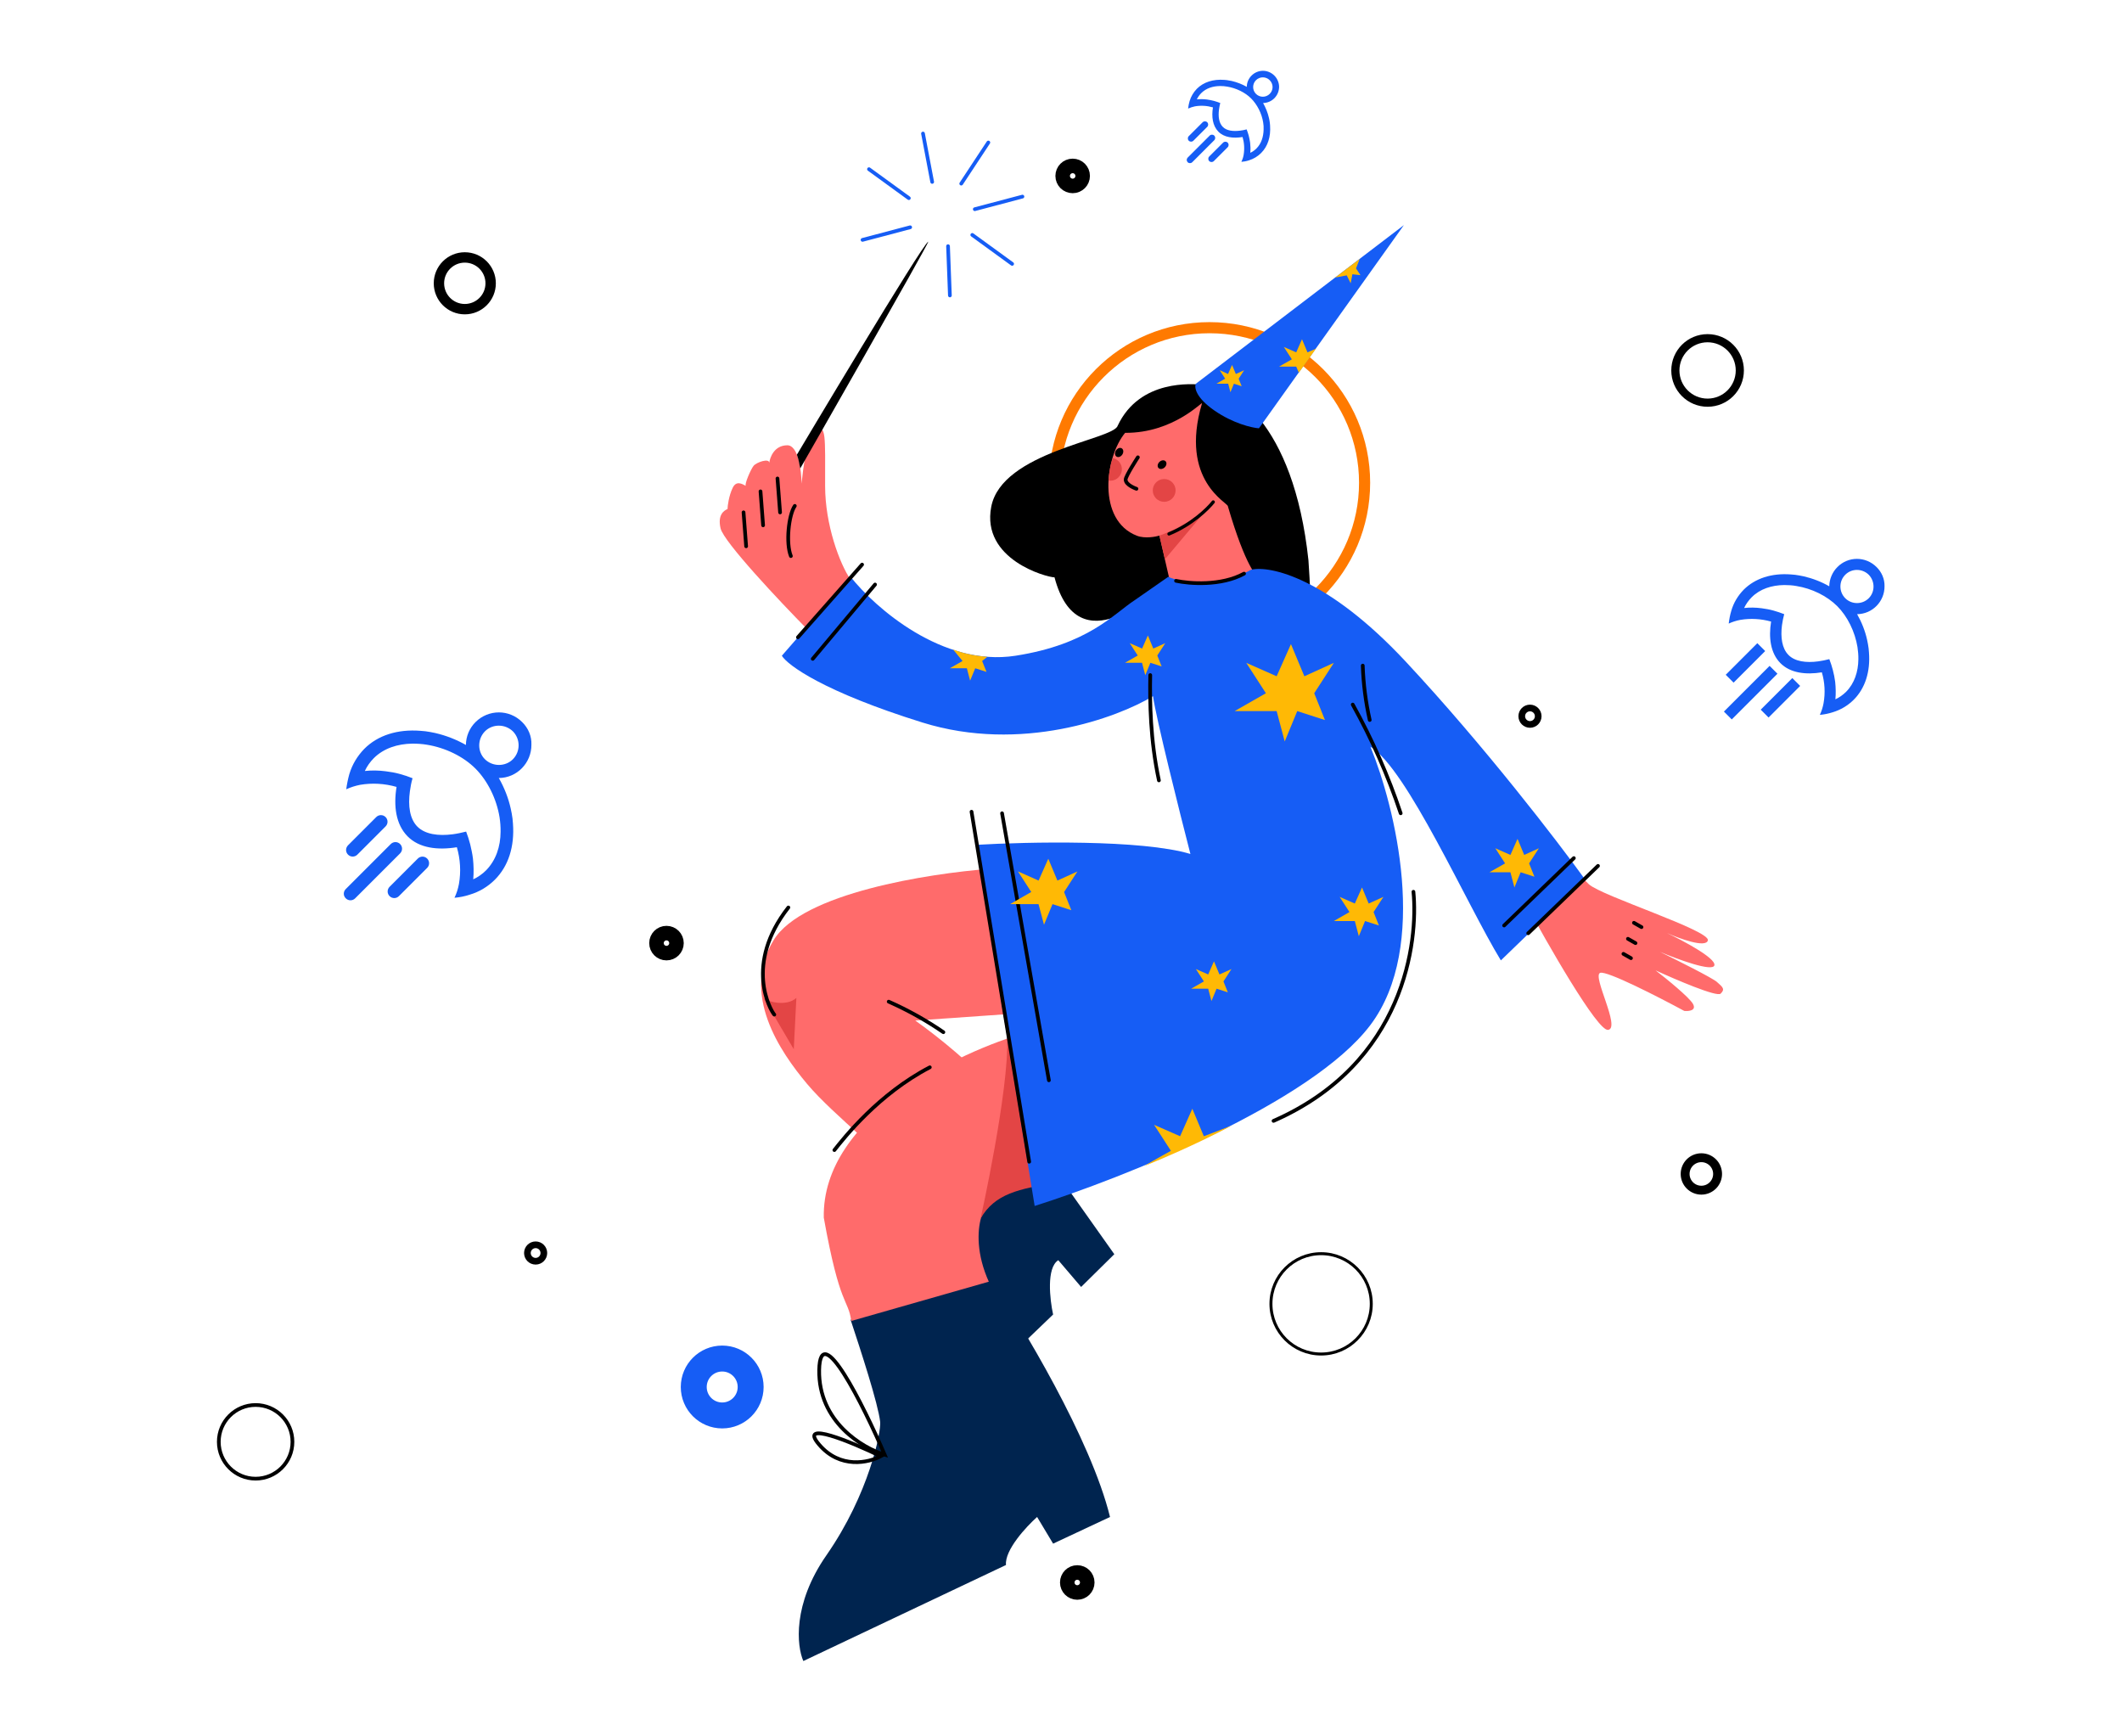 <?xml version="1.0" encoding="utf-8"?>
<!-- Generator: Adobe Illustrator 24.3.0, SVG Export Plug-In . SVG Version: 6.00 Build 0)  -->
<svg version="1.1" id="Layer_1" xmlns="http://www.w3.org/2000/svg" xmlns:xlink="http://www.w3.org/1999/xlink" x="0px" y="0px"
	 viewBox="0 0 2863.9 2342.9" style="enable-background:new 0 0 2863.9 2342.9;" xml:space="preserve">
<style type="text/css">
	.st0{fill:none;stroke:#000000;stroke-width:12;}
	.st1{fill:none;stroke:#000000;stroke-width:5;}
	.st2{fill:none;stroke:#000000;stroke-width:11;}
	.st3{fill:none;stroke:#000000;stroke-width:4;}
	.st4{fill:none;stroke:#000000;stroke-width:9;}
	.st5{fill:none;stroke:#000000;stroke-width:19.612;}
	.st6{fill:none;stroke:#000000;stroke-width:14;}
	.st7{fill:#165DF5;}
	.st8{fill:none;stroke:#FF7A00;stroke-width:15;}
	.st9{fill:none;stroke:#165DF5;stroke-width:35;}
	.st10{fill:#00244F;}
	.st11{fill:#FF6B6B;}
	.st12{fill:#E34545;}
	.st13{fill:none;stroke:#000000;stroke-width:5;stroke-linecap:round;}
	.st14{fill:none;stroke:#000000;stroke-width:4.433;stroke-linecap:round;}
	.st15{fill:#FFB905;}
	.st16{fill:none;stroke:#165DF5;stroke-width:5;stroke-linecap:round;}
</style>
<g>
	<g id="Black_Elipses_2_">
		<circle id="Ellipse_186_3_" class="st0" cx="2296.2" cy="1584.2" r="21.9"/>
		<circle id="Ellipse_188_2_" class="st1" cx="345" cy="1945.7" r="49.7"/>
		<circle id="Ellipse_189_2_" class="st2" cx="2304.6" cy="499.9" r="43.5"/>
		<circle id="Ellipse_190_2_" class="st3" cx="1783" cy="1759.5" r="67.7"/>
		<circle id="Ellipse_191_2_" class="st4" cx="2064.9" cy="966.5" r="11.1"/>
		<circle id="Ellipse_192_2_" class="st4" cx="722.9" cy="1690.9" r="11.1"/>
		<circle id="Ellipse_193_2_" class="st5" cx="1447.7" cy="237.4" r="13.5"/>
		<circle id="Ellipse_194_2_" class="st6" cx="627.3" cy="382.3" r="34.9"/>
		<circle id="Ellipse_195_2_" class="st5" cx="1453.9" cy="2135.5" r="13.5"/>
		<circle id="Ellipse_196_2_" class="st5" cx="899.5" cy="1272.7" r="13.5"/>
		<g>
			<path class="st7" d="M1602.9,212.7l29.7-29.7c1.7-1.7,4.5-1.7,6.2,0l0,0c1.7,1.7,1.7,4.5,0,6.2l-29.7,29.7
				c-1.7,1.7-4.5,1.7-6.2,0l0,0C1601.2,217.1,1601.2,214.5,1602.9,212.7z"/>
			<path class="st7" d="M1604.4,183.7l18.7-18.7c1.7-1.7,4.5-1.7,6.2,0l0,0c1.7,1.7,1.7,4.5,0,6.2l-18.7,18.7
				c-1.7,1.7-4.5,1.7-6.2,0l0,0C1602.7,188.2,1602.7,185.4,1604.4,183.7z"/>
			<path class="st7" d="M1632,211.2l18.7-18.7c1.7-1.7,4.5-1.7,6.2,0l0,0c1.7,1.7,1.7,4.5,0,6.2l-18.7,18.7c-1.7,1.7-4.5,1.7-6.2,0
				l0,0C1630.3,215.7,1630.3,212.9,1632,211.2z"/>
			<path class="st7" d="M1719.9,102c-8.6-8.6-22.2-8.6-30.8,0c-4,4-6.4,9.5-6.4,15.2c-6.4-3.6-13.1-6.2-20.2-7.9
				c-2.2-0.5-4.4-0.9-6.7-1.2c-1.1-0.2-2.2-0.2-3.3-0.3c-15.2-1.2-28.2,3-37.2,12c-4.5,4.7-7.9,10.3-9.8,16.6
				c-0.9,3.3-1.7,6.7-2,10.1c3-1.4,6.1-2.3,9.2-3c8.1-1.4,16.3-0.9,24.3,1.4c-2,12.6-0.5,24.7,7.3,32.7s20.1,9.3,32.7,7.3
				c2.3,7.9,2.8,16.2,1.4,24.3c-0.6,3.3-1.6,6.2-3,9.2c3.4-0.3,6.8-0.9,10.1-2c6.2-1.9,12-5.3,16.6-10c9-9,13.1-21.9,12-37.2
				c-0.2-1.1-0.2-2.2-0.3-3.3c-0.3-2.2-0.6-4.5-1.2-6.7c-1.6-7.2-4.4-13.8-7.9-20.2c12.1-0.2,21.6-10,21.6-22.1
				C1726.2,111.5,1723.9,106,1719.9,102z M1704.8,165.2c0.5,3.3,0.8,6.4,0.6,9.6c-0.2,9.8-3.1,19-9.6,25.5c-2.5,2.5-5.3,4.5-8.4,5.9
				c0.5-4.5,0.3-9.2-0.2-13.7c-0.5-3.3-1.1-6.4-1.9-9.5c-0.8-2.8-1.7-5.6-2.8-8.4c-3,0.8-5.9,1.4-8.7,1.7
				c-9.6,1.2-18.4,0.2-23.5-5.1c-5.1-5.1-6.4-13.8-5.1-23.5c0.5-3,0.9-5.9,1.7-8.7c-2.8-1.1-5.6-2-8.4-2.8c-3.1-0.9-6.4-1.4-9.5-1.9
				c-4.5-0.6-9.2-0.6-13.7-0.2c1.4-3.1,3.6-6.1,5.9-8.4c6.7-6.7,15.7-9.5,25.5-9.6c3.3,0,6.5,0.2,9.6,0.8c12.1,2,24.1,7.8,32.2,15.9
				S1702.9,153,1704.8,165.2z M1713.6,126.7c-5.1,5.1-13.4,5.1-18.5,0s-5.1-13.4,0-18.5c5.1-5.1,13.4-5.1,18.5,0
				C1718.8,113.4,1718.8,121.6,1713.6,126.7z"/>
		</g>
	</g>
	<g id="Color_Elipses_2_">
		<circle id="Ellipse_198_2_" class="st8" cx="1632.4" cy="651.5" r="209.3"/>
		<circle id="Ellipse_200_2_" class="st9" cx="974.7" cy="1871.7" r="38.4"/>
		<g>
			
				<rect x="2319.5" y="927.1" transform="matrix(0.707 -0.707 0.707 0.707 31.275 1944.667)" class="st7" width="87.2" height="15"/>
			
				<rect x="2325.9" y="886.9" transform="matrix(0.707 -0.707 0.707 0.707 57.636 1927.96)" class="st7" width="60.3" height="15"/>
			
				<rect x="2373.1" y="934" transform="matrix(0.707 -0.707 0.707 0.707 38.182 1975.11)" class="st7" width="60.3" height="15"/>
			<path class="st7" d="M2532.6,765.2c-14.7-14.7-38.2-14.7-52.8,0c-6.8,6.8-10.8,16.2-11,26c-10.8-6.2-22.5-10.7-34.7-13.5
				c-3.8-0.8-7.5-1.5-11.3-2c-1.8-0.2-3.8-0.3-5.7-0.5c-26-2-48.3,5.2-63.7,20.5c-7.8,8-13.7,17.7-16.8,28.5
				c-1.7,5.7-2.8,11.5-3.5,17.3c5-2.3,10.3-4,15.7-5c13.8-2.3,28-1.5,41.5,2.3c-3.5,21.7-0.8,42.5,12.5,56s34.3,16,56,12.5
				c4,13.5,4.8,27.8,2.3,41.7c-1,5.5-2.7,10.7-5,15.7c5.8-0.5,11.7-1.7,17.3-3.5c10.7-3.2,20.5-9,28.5-17
				c15.3-15.3,22.5-37.7,20.5-63.7c-0.2-1.8-0.3-3.8-0.5-5.7c-0.5-3.8-1.2-7.7-2-11.3c-2.7-12.2-7.3-23.8-13.5-34.7
				c20.7-0.2,37.2-17.2,37-37.8C2543.6,781.3,2539.6,772,2532.6,765.2z M2506.9,873.2c0.8,5.5,1.3,11,1.2,16.5
				c-0.2,16.8-5.3,32.5-16.5,43.8c-4.2,4.2-9.2,7.7-14.5,10.2c0.7-7.8,0.5-15.7-0.3-23.5c-0.7-5.5-1.8-10.8-3.2-16.2
				c-1.3-4.8-2.8-9.7-4.7-14.5c-5,1.3-10,2.3-15,3c-16.5,2.2-31.5,0.2-40.2-8.7c-8.7-8.8-10.8-23.7-8.7-40.2c0.7-5,1.7-10,3-14.8
				c-4.7-1.8-9.5-3.5-14.3-4.8c-5.3-1.5-10.8-2.5-16.3-3.2c-7.8-1-15.7-1.2-23.5-0.3c2.5-5.3,6-10.3,10.2-14.5
				c11.3-11.3,27-16.3,43.8-16.5c5.5,0,11.2,0.3,16.5,1.3c20.8,3.3,41.3,13.3,55.2,27.2S2503.5,852.5,2506.9,873.2z M2522.1,807.3
				c-8.7,8.7-23,8.7-31.7,0s-8.7-23,0-31.7s22.8-8.7,31.7,0C2530.7,784.5,2530.7,798.7,2522.1,807.3z"/>
		</g>
	</g>
	<g id="Girl-2_2_" transform="translate(14883.6 8673.4)">
		<g id="Legs_2_">
			<path id="Path_1123_2_" class="st10" d="M-13606.1-6958.9c2-14-24.5-88.9-28.4-97.4l167.9-47.3l86.9,122.7l-44.8,44.2l-30.8-36.1
				c-16.3,10.2-11.4,53.2-7,73.3l-161.2,154.8c-1-1.4-4.5-7.6-11-21.5C-13657.8-6836.1-13608-6945.6-13606.1-6958.9z"/>
			<path id="Path_1124_2_" class="st10" d="M-13545.1-6945.5l-190.5,53.1c13.6,41.2,37.1,113.1,39.9,137.8
				c1.4,13.1-14.9,97.1-72.5,179.9c-46.1,66.2-40,122.8-31.2,142.8l273.5-129.6c-1.9-20.1,27.2-51.6,42-64.8l21.6,36l76.8-36
				C-13411.5-6732-13505.5-6887.1-13545.1-6945.5z"/>
			<path id="Path_1125_2_" class="st1" d="M-13689.6-6710.3c-28.9-67.1-87.1-183.9-88.4-114.3
				C-13779.2-6754.9-13719.6-6719.3-13689.6-6710.3z"/>
			<path id="Path_1126_2_" class="st1" d="M-13694.9-6708.3c-39.7-19.2-111.9-49.3-83.3-15.8
				C-13749.7-6690.5-13710.8-6699.6-13694.9-6708.3z"/>
			<path id="Path_1127_2_" class="st11" d="M-13839.5-7404.7c38.8-63.7,209.8-89.9,291-96.2l36.4,195.2l-136.2,9.5
				c74.3,52.7,151.2,131.2,177.5,178.9l-147.5,114.4c-18.2-36.7-26.2-50.3-36-64.6c-34-49.9-102.4-98.6-139.7-142.8
				C-13831.2-7254.6-13883.9-7331.7-13839.5-7404.7z"/>
			<path id="Path_1128_2_" class="st11" d="M-13771.8-7030.2c-2.8-136.8,181.8-223.8,274.3-250.2l67.9,200.8
				c-20.3,0.4-116.9,3.6-129.9,49.4c-5.3,18.6-6.1,49.7,10.4,86.4l-185.6,53C-13739.2-6921.8-13750-6908.5-13771.8-7030.2z"/>
			<path id="Path_1129_2_" class="st12" d="M-13808.8-7326.8c-13.2,12.3-39.9,5.1-44.3,0l40.8,69.3L-13808.8-7326.8z"/>
			<path id="Path_1130_2_" class="st12" d="M-13459.9-7077.1l-64.4-195.3c2.6,70.5-35.9,243.6-35.9,243.6
				C-13541.2-7062.9-13507.2-7069.1-13459.9-7077.1z"/>
			<path id="Path_1131_2_" class="st13" d="M-13757.5-7121.4c13.4-17,59.7-75.7,128.8-111.7"/>
			<path id="Path_1132_2_" class="st13" d="M-13838.6-7304.2c-5.2-5.9-41.1-67.8,19-144.6"/>
			<path id="Path_1133_2_" class="st13" d="M-13684.2-7321.7c25.8,11.4,50.5,25.2,73.8,41.2"/>
		</g>
		<g id="Head_2_">
			<path id="Path_1134_3_" d="M-13263.8-8154.6c40.9-3,126.2,50.4,146.1,237.2c4.8,70.5,2,69,0,59.5c-16.4,0.7-116.7-9.8-204.7-19.7
				c0,0-105.9,104.6-138-16.7c-10.5,0-99.1-24-85.4-95.2c14.2-74.4,164.6-90.4,170.6-109.3
				C-13345.1-8162.9-13272.4-8154.6-13263.8-8154.6z"/>
			<path id="Path_1135_2_" class="st11" d="M-13349.1-7950.4c-54.3-20.9-43.2-106.2-16-138.9c65.9,0.4,104.9-43.6,103.7-39.7
				c-30.9,105,36.3,134.4,35,138.9c24.5,83.8,39.6,94.2,39.5,94.3c-34.7,44.4-81.6,33.8-114.7,20.2l-17.2-75
				C-13323.5-7949.2-13338.1-7946.2-13349.1-7950.4z"/>
			<circle id="Ellipse_201_2_" class="st12" cx="-13312.4" cy="-8011.6" r="15.4"/>
			<path id="Path_1136_2_" class="st12" d="M-13369.7-8037.5c-1.5,8.4-9.5,14-17.9,12.6c0.4-5.2,1-10.3,2-15.4
				c0.8-5.1,2.1-10,3.8-14.9C-13373.6-8053.6-13368.2-8045.7-13369.7-8037.5L-13369.7-8037.5z"/>
			<path id="Path_1137_2_" class="st12" d="M-13318.8-7950.6c16.1-5.6,52.7-22.5,72.2-45.2l1.1-1.3c-0.4,0.5-0.8,0.9-1.1,1.3
				l-64.8,77.1L-13318.8-7950.6z"/>
			<path id="Path_1138_2_" class="st13" d="M-13349.8-8013.8c0,0-14.6-4.9-14.6-12.4c0-4.8,16.5-30.1,16.5-30.1"/>
			<path id="Path_1139_2_" class="st14" d="M-13246.2-7996c-7.2,9.2-29.1,30.6-59.7,43.1"/>
			
				<ellipse id="Ellipse_202_2_" transform="matrix(0.726 -0.688 0.688 0.726 1884.891 -11363.496)" cx="-13311.9" cy="-8046.1" rx="6.6" ry="5.1"/>
			
				<ellipse id="Ellipse_203_2_" transform="matrix(0.545 -0.839 0.839 0.545 676.333 -14881.707)" cx="-13365.4" cy="-8063.6" rx="6.6" ry="5.1"/>
		</g>
		<g id="Hat_2_">
			<path id="Path_1140_2_" class="st7" d="M-12988.9-8369.6l-280.8,214.1c-2.2,4.7-0.2,18.6,25.1,36.1s50.6,23.3,60.1,24
				L-12988.9-8369.6z"/>
			<path id="Path_1141_2_" class="st15" d="M-13134.2-8197.9l7.8-17.7l7.4,17.7l11.4-4.9l-23.1,32.4l-3.5-8.3h-23.1l17.2-9.8
				l-10.8-16.7L-13134.2-8197.9z"/>
			<path id="Path_1142_2_" class="st15" d="M-13226.2-8168.7l5.4-12.2l5.1,12.2l11.2-5.1l-7.4,11.5l4.1,10.1l-10.5-3.4l-4.7,11.5
				l-3-11.5h-15.9l11.8-6.8l-7.4-11.5L-13226.2-8168.7z"/>
			<path id="Path_1143_2_" class="st15" d="M-13066-8301.8l-15.6,2.9l33.1-25.1l-5,12.8l6,9.1l-10.9-1.2l-2.3,12.2L-13066-8301.8z"
				/>
		</g>
		<g id="Hands_2_">
			<path id="Path_1144_3_" class="st11" d="M-12713.4-7283.6c-14.2,1.7-81.6-115.7-113.6-175.3l57.2-59.3
				c6,13.3,24.1,32.1,30.6,38.1c17.3,15.9,163.8,62.3,160.6,75.7c-2.6,10.7-38.2-2.3-55.7-10.1c22.2,10.5,66.3,33.9,64.5,43.6
				s-49.8-8-73.5-18c22.9,11.2,70.4,34.9,77,40.7l0.2,0.2c8,7.1,10.8,9.5,4.7,15.5c-4.9,4.9-60.6-18.9-87.8-31.4
				c14.6,11.2,45.1,36,50.4,45.1c5.2,9.2-5.6,10.2-11.7,9.6c-34-18.4-104.4-54.5-113.4-51.4
				C-12735.3-7356.7-12695.7-7285.7-12713.4-7283.6z"/>
			<path id="Path_1145_2_" class="st11" d="M-13770-8017.5c0,52.2,19.6,104.8,34.3,126.2l-58.1,67.4
				c-37.4-37.9-113.2-118.4-117.3-136.5c-4.2-18.1,4.3-23.9,9.4-26.1c0-4.1,1.8-17.9,6.9-28.5c4.9-10.3,12.7-5.4,17.7-2.8
				c-1.8-2.5,6.7-22,10.4-26.8c3.8-5,21.4-10.9,21.3-4.2c0.9-7,6.5-23.7,24.4-23.7c14.9,0,19,34.5,19.2,51.7
				c1.5-14.9,7.1-66.8,19.1-72.9C-13768.4-8100.9-13770-8085.2-13770-8017.5z"/>
			<path id="Path_1146_2_" d="M-13630.8-8347.2c-6.1,0-177.3,287.4-177.3,287.4c1,2.8,1.9,5.6,2.5,8.5c0.8,3.7,2,10.1,2,10.1
				S-13630.8-8343.4-13630.8-8347.2z"/>
			<path id="Path_1147_2_" class="st16" d="M-13549.7-8481.1l-36.6,55.5"/>
			<path id="Path_1148_2_" class="st16" d="M-13637.9-8493.2l12.4,65.3"/>
			<path id="Path_1149_2_" class="st16" d="M-13503.7-8408.1l-64.3,17"/>
			<path id="Path_1150_2_" class="st16" d="M-13655.2-8366.7l-64.3,17"/>
			<path id="Path_1151_2_" class="st16" d="M-13604.1-8341.2l2.5,66.5"/>
			<path id="Path_1152_2_" class="st16" d="M-13571.4-8356.4l53.8,39.1"/>
			<path id="Path_1153_2_" class="st16" d="M-13710.8-8445.1l53.8,39.1"/>
			<path id="Path_1154_2_" class="st13" d="M-12668.2-7422.3l-10.2-5.8"/>
			<path id="Path_1155_2_" class="st13" d="M-13810.9-7990.7c-8.4,12.3-12.3,50.6-5.3,67.7"/>
			<path id="Path_1156_2_" class="st13" d="M-13834.3-8027.7l3.5,45.8"/>
			<path id="Path_1157_2_" class="st13" d="M-13857.2-8010.3l3.5,45.8"/>
			<path id="Path_1158_2_" class="st13" d="M-13880.1-7982l3.5,45.8"/>
			<path id="Path_1159_2_" class="st13" d="M-12676.3-7400.7l-10.2-5.8"/>
			<path id="Path_1160_2_" class="st13" d="M-12682.4-7380.4l-10.2-5.8"/>
		</g>
		<g id="Body_2_">
			<path id="Path_1161_2_" class="st7" d="M-13306.9-7895l-45.1,31.4c-29,18.9-62.8,59.8-161.1,75.1
				c-98.3,15.3-189.3-64.6-222.5-106.5l-92.8,106.5c7.7,12.7,56.5,48.6,189.7,90.1s263-6.4,311.2-35.5
				c4.4,30.6,35.5,154.7,50.5,212.9c-65.5-19.7-220.2-16.4-289.4-12.3l79.2,487.3c117.8-37.3,373.5-138.4,453.2-244.3
				s33.2-294.4,0-375.4c49.1,29.5,130,212.8,176,288.3l113.4-109.5c-36.4-50.5-135.7-179.9-241.6-293.5
				c-105.9-113.6-183.4-130.1-208.8-124.2C-13243-7878.3-13289.6-7887.3-13306.9-7895z"/>
			<path id="Path_1162_2_" class="st13" d="M-13572.4-7578l77.8,472.3"/>
			<path id="Path_1163_2_" class="st13" d="M-13531.2-7575.9l63.2,360.3"/>
			<path id="Path_1164_2_" class="st13" d="M-13057.9-7722.6c26,46.8,47.7,95.9,64.7,146.7"/>
			<path id="Path_1165_2_" class="st13" d="M-13331.2-7762.4c-0.7,35.7,0,87.6,11.7,142.1"/>
			<path id="Path_1166_2_" class="st13" d="M-13044.4-7775.2c0.8,24.7,4,49.3,9.4,73.4"/>
			<path id="Path_1167_2_" class="st13" d="M-12976-7470c6.6,66.4-11.4,231.3-188.8,309.2"/>
			<path id="Path_1168_2_" class="st13" d="M-13720.1-7911.5l-86.6,98.1"/>
			<path id="Path_1169_2_" class="st13" d="M-12726.9-7504.9l-94.2,90.9"/>
			<path id="Path_1170_2_" class="st13" d="M-12759.5-7515.4l-94.1,90.9"/>
			<path id="Path_1171_2_" class="st13" d="M-13702.6-7884.6l-84.1,100.3"/>
			<path id="Path_1172_2_" class="st13" d="M-13296.4-7889.6c17.7,3.9,60.9,7.3,91.8-9.7"/>
			<g id="Stars_2_">
				<path id="Path_1173_2_" class="st15" d="M-13160.6-7760.8l19.3-43.4l18.1,43.4l39.8-18.1l-26.5,41l14.5,36.2l-37.4-12.1
					l-16.9,41l-10.9-41h-56.7l42.2-24.1l-26.5-41L-13160.6-7760.8z"/>
				<path id="Path_1174_2_" class="st15" d="M-13055.1-7454.1l9.7-21.7l9,21.7l19.9-9l-13.3,20.5l7.2,18.1l-18.7-6l-8.4,20.5
					l-5.4-20.5h-28.3l21.1-12.1l-13.3-20.5L-13055.1-7454.1z"/>
				<path id="Path_1175_2_" class="st15" d="M-13253-7358.4l7.8-17.7l7.4,17.7l16.2-7.3l-10.8,16.7l5.9,14.7l-15.2-4.9l-6.9,16.7
					l-4.4-16.7h-23l17.2-9.8l-10.8-16.7L-13253-7358.4z"/>
				<path id="Path_1176_2_" class="st15" d="M-13342.2-7798.2l7.8-17.7l7.3,17.7l16.2-7.3l-10.8,16.7l5.9,14.7l-15.2-4.9l-6.9,16.7
					l-4.4-16.7h-23l17.2-9.8l-10.8-16.7L-13342.2-7798.2z"/>
				<path id="Path_1177_2_" class="st15" d="M-12845.1-7519.7l9.6-21.7l9,21.7l19.8-9l-13.2,20.4l7.2,18l-18.6-6l-8.4,20.5
					l-5.4-20.5h-28.3l21.1-12l-13.2-20.4L-12845.1-7519.7z"/>
				<path id="Path_1178_2_" class="st15" d="M-13597.2-7796.8c0,0,10.7,3.8,17.8,5.4c5.7,1.3,9.5,2.1,15.2,2.9
					c4.9,0.7,13.1,1.5,13.1,1.5l-7,5.6l5.9,14.7l-15.2-4.9l-6.9,16.7l-4.4-16.7h-23l17.2-9.8L-13597.2-7796.8z"/>
				<path id="Path_1179_2_" class="st15" d="M-13481.9-7485.1l13.1-29.5l12.3,29.5l27-12.3l-18,27.8l9.8,24.5l-25.4-8.2l-11.5,27.8
					l-7.4-27.8h-38.4l28.6-16.4l-18-27.8L-13481.9-7485.1z"/>
				<path id="Path_1180_2_" class="st15" d="M-13290.9-7140.1l16.5-37.1l15.5,37.1l37.3-14.2c0,0-48.6,26.5-117.8,54.5
					c13.9-8.5,36.1-20.6,36.1-20.6l-22.7-35.1L-13290.9-7140.1z"/>
			</g>
		</g>
	</g>
	<g>
		<path class="st7" d="M466.7,1199.7l60.7-60.7c3.5-3.5,9.1-3.5,12.6,0l0,0c3.5,3.5,3.5,9.1,0,12.6l-60.7,60.7
			c-3.5,3.5-9.1,3.5-12.6,0l0,0C463.1,1208.9,463.1,1203.2,466.7,1199.7z"/>
		<path class="st7" d="M469.7,1140.7l38.1-38.1c3.5-3.5,9.1-3.5,12.6,0l0,0c3.5,3.5,3.5,9.1,0,12.6l-38.1,38.1
			c-3.5,3.5-9.1,3.5-12.6,0l0,0C466.2,1149.9,466.2,1144.2,469.7,1140.7z"/>
		<path class="st7" d="M525.8,1196.7l38.1-38.1c3.5-3.5,9.1-3.5,12.6,0l0,0c3.5,3.5,3.5,9.1,0,12.6l-38.1,38.1
			c-3.5,3.5-9.1,3.5-12.6,0l0,0C522.3,1205.8,522.3,1200.3,525.8,1196.7z"/>
		<path class="st7" d="M704.7,974.4c-17.4-17.4-45.4-17.4-62.9,0c-8.2,8.2-12.9,19.2-13,30.9c-12.9-7.3-26.7-12.7-41.3-16.1
			c-4.6-1-8.9-1.8-13.4-2.4c-2.2-0.1-4.6-0.4-6.8-0.6c-30.9-2.4-57.5,6.1-75.7,24.4c-9.3,9.6-16.2,21-20.1,33.9
			c-1.9,6.8-3.3,13.7-4.2,20.6c6-2.8,12.3-4.7,18.6-6c16.5-2.8,33.2-1.8,49.3,2.8c-4.2,25.8-1,50.5,14.8,66.6s40.8,19,66.6,14.8
			c4.7,16.1,5.7,33.1,2.8,49.6c-1.2,6.5-3.2,12.7-6,18.6c6.9-0.6,13.8-1.9,20.6-4.2c12.7-3.7,24.4-10.7,33.9-20.2
			c18.3-18.3,26.7-44.7,24.4-75.7c-0.1-2.2-0.4-4.6-0.6-6.8c-0.6-4.6-1.4-9.1-2.4-13.4c-3.2-14.4-8.7-28.4-16.1-41.3
			c24.5-0.1,44.2-20.4,44-45C717.7,993.6,713,982.5,704.7,974.4z M674.2,1102.8c1,6.5,1.5,13,1.4,19.7c-0.1,20.1-6.4,38.6-19.7,52.1
			c-5,5-10.9,9.1-17.2,12c0.8-9.3,0.6-18.6-0.4-28c-0.8-6.5-2.2-12.9-3.7-19.2c-1.5-5.7-3.3-11.5-5.5-17.2c-6,1.5-11.9,2.8-17.9,3.6
			c-19.7,2.6-37.4,0.1-47.8-10.2c-10.4-10.4-12.9-28.1-10.2-47.8c0.8-6,1.9-11.9,3.6-17.6c-5.5-2.2-11.4-4.2-17-5.7
			c-6.4-1.8-12.9-2.9-19.4-3.7c-9.3-1.2-18.6-1.4-28-0.4c2.9-6.4,7.2-12.3,12-17.2c13.4-13.4,32.1-19.4,52.1-19.7
			c6.5,0,13.3,0.4,19.7,1.5c24.8,4,49.2,15.8,65.6,32.3S670.2,1078.2,674.2,1102.8z M692.2,1024.6c-10.2,10.2-27.3,10.2-37.7,0
			s-10.2-27.3,0-37.7c10.2-10.2,27.1-10.2,37.7,0C702.5,997.4,702.5,1014.2,692.2,1024.6z"/>
	</g>
</g>
</svg>
